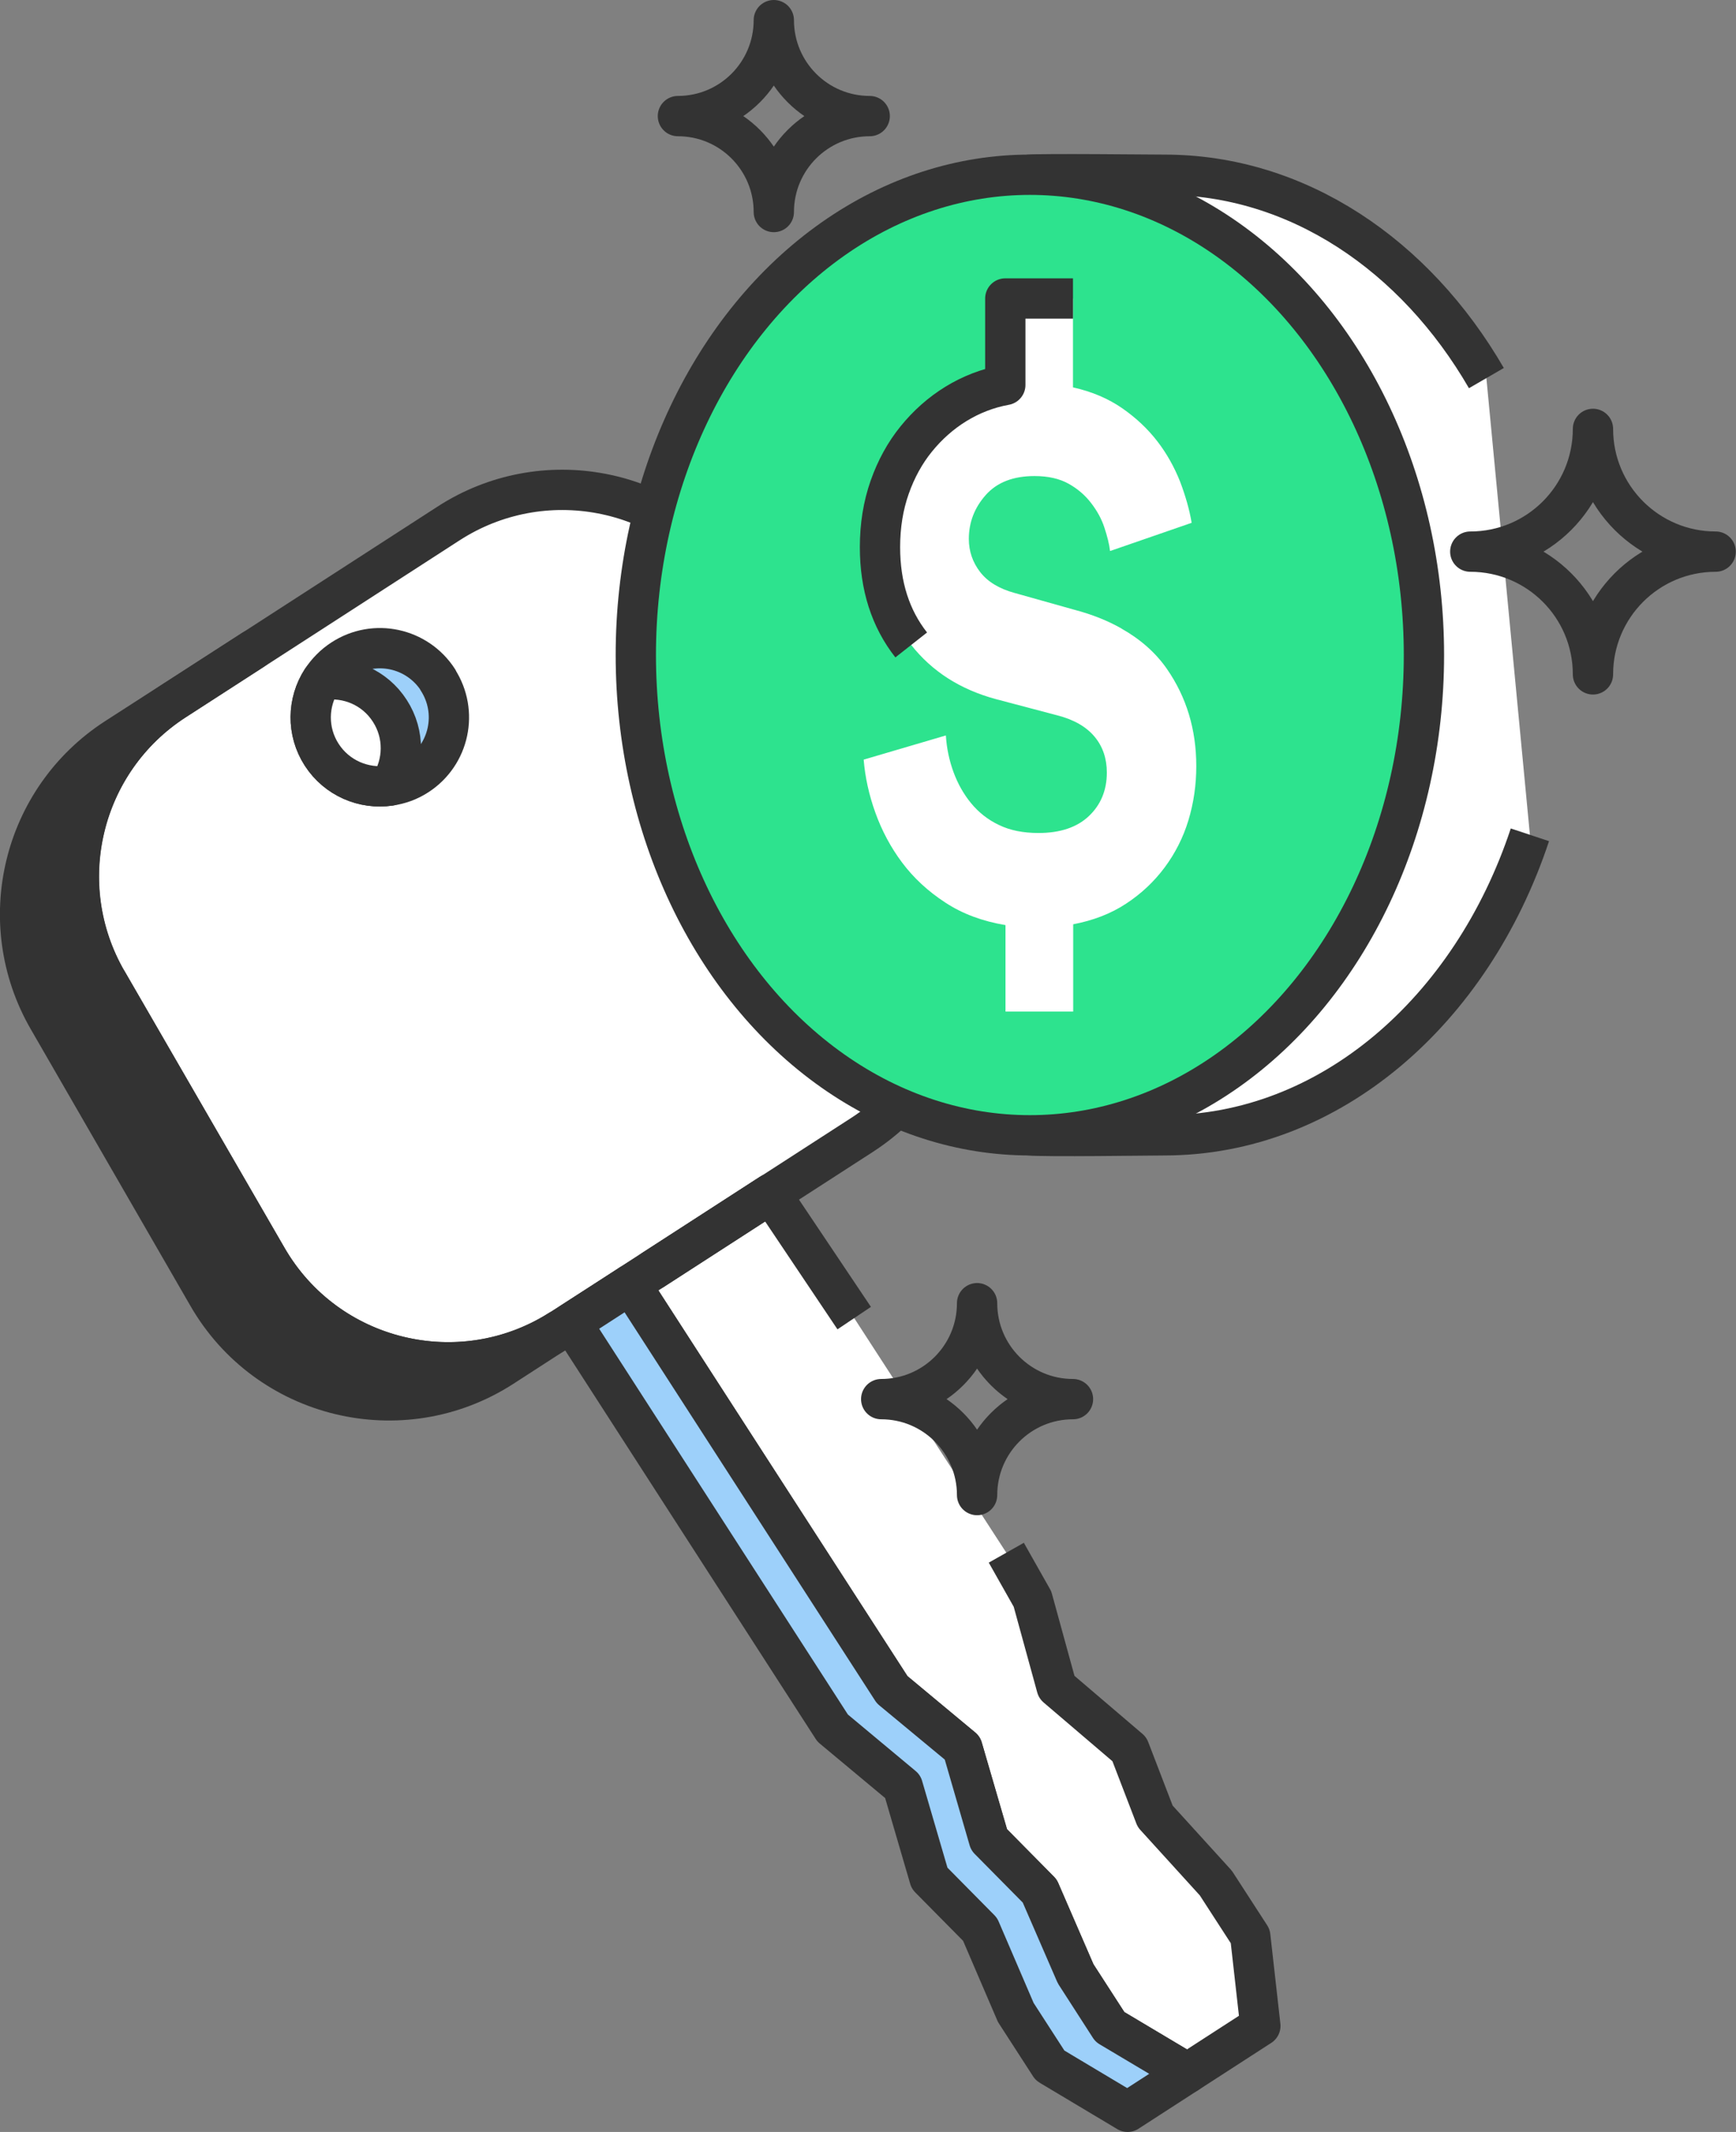 <?xml version="1.0" encoding="UTF-8"?>
<svg id="Layer_2" data-name="Layer 2" xmlns="http://www.w3.org/2000/svg" viewBox="0 0 86.17 105.78">
  <rect x="0" y="0" width="86.17" height="105.78" fill="#808080" stroke="none"/>
  <defs>
    <style>
      .cls-1, .cls-2 {
        fill: #fff;
      }

      .cls-2, .cls-3, .cls-4, .cls-5, .cls-6 {
        stroke: #333;
        stroke-linejoin: round;
        stroke-width: 2px;
      }

      .cls-3 {
        fill: #2de38e;
      }

      .cls-4 {
        fill: #9dd0fa;
      }

      .cls-5 {
        fill: #333;
      }

      .cls-6 {
        fill: none;
      }
    </style>
  </defs>
  <g id="Layer_1-2" data-name="Layer 1">
    <g>
      <g>
        <g>
          <path class="cls-2" d="m42.79,56.31l-14.9,9.62c-4.99,3.22-11.67,1.62-14.64-3.53l-7.93-13.71c-2.78-4.8-1.3-10.93,3.36-13.94l13.59-8.78c4.66-3.01,10.86-1.83,14.09,2.67l9.24,12.87c3.47,4.83,2.19,11.57-2.81,14.8Z"/>
          <polyline class="cls-2" points="42.4 65.4 38.26 59.23 31.3 63.73 44.29 83.83 47.77 86.73 49.1 91.28 51.61 93.82 53.39 97.93 55.1 100.57 58.94 102.86 62.56 100.52 62.06 96.07 60.35 93.43 57.34 90.12 56.06 86.79 52.45 83.71 51.25 79.34 49.95 77.04"/>
          <path class="cls-6" d="m31.3,63.73l-3.41,2.2s-.09.06-.15.09l3.55-2.28Z"/>
          <polygon class="cls-6" points="38.26 59.23 38.27 59.23 32.41 63.01 38.26 59.23"/>
          <path class="cls-5" d="m5.32,48.69l7.93,13.71c2.94,5.1,9.52,6.72,14.49,3.61l-2.8,1.81c-4.99,3.22-11.67,1.61-14.63-3.54l-7.92-13.72c-2.77-4.8-1.29-10.93,3.37-13.94l6.8-4.38-3.89,2.51c-4.66,3.01-6.14,9.14-3.36,13.94Z"/>
          <polygon class="cls-4" points="58.94 102.86 55.97 104.78 52.12 102.48 50.42 99.85 48.65 95.73 46.14 93.19 44.81 88.64 41.33 85.74 28.36 65.63 31.3 63.73 44.28 83.84 47.77 86.73 49.09 91.28 51.61 93.83 53.39 97.93 55.09 100.57 58.94 102.86"/>
        </g>
        <path class="cls-4" d="m21.73,33.73c1.03,1.59.58,3.71-1.01,4.74-.43.28-.89.44-1.37.51-1.29.19-2.63-.37-3.38-1.53s-.71-2.61,0-3.71c.26-.4.61-.76,1.03-1.03,1.59-1.03,3.71-.57,4.74,1.02Z"/>
        <path class="cls-2" d="m19.35,35.27c.75,1.16.71,2.61,0,3.71-1.29.19-2.63-.37-3.38-1.53s-.71-2.61,0-3.71c1.29-.19,2.63.36,3.38,1.53Z"/>
        <path class="cls-6" d="m43.74,69.42c2.63,0,4.76-2.13,4.76-4.76,0,2.63,2.13,4.76,4.76,4.76-2.63,0-4.76,2.13-4.76,4.76,0-2.63-2.13-4.76-4.76-4.76Z"/>
      </g>
      <g>
        <path class="cls-2" d="m73.78,18.76c-3.54-6.11-9.38-10.09-15.99-10.09-.56,0-6.12-.06-6.67,0-10.03,1.03-12.9,11.35-12.9,23.83s3.03,22.61,12.9,23.83c.66.08,5.99,0,6.67,0,8.21,0,15.25-6.17,18.15-14.91"/>
        <ellipse class="cls-3" cx="51.12" cy="32.5" rx="19.56" ry="23.83"/>
        <path class="cls-1" d="m55.67,31.19c.94.53,1.7,1.2,2.26,2.01.96,1.39,1.45,2.99,1.45,4.81,0,.94-.13,1.83-.39,2.69-.26.86-.66,1.64-1.18,2.34-.53.71-1.17,1.31-1.92,1.8-.76.5-1.63.83-2.62,1.02v4.33h-3.36v-4.29c-1.14-.19-2.14-.56-2.99-1.12-.86-.56-1.57-1.22-2.14-1.98s-1.01-1.59-1.33-2.48-.51-1.77-.58-2.63l4.08-1.2c.04.64.17,1.25.38,1.82s.5,1.09.87,1.54c.37.45.83.82,1.38,1.08.55.27,1.21.4,1.97.4,1.07,0,1.91-.28,2.5-.84.59-.56.89-1.28.89-2.16,0-.69-.2-1.29-.61-1.78-.41-.49-1.03-.85-1.86-1.06l-3.03-.8c-1.78-.48-3.18-1.38-4.21-2.69-1.03-1.31-1.55-2.93-1.55-4.85,0-1.07.16-2.06.48-2.97.32-.91.76-1.71,1.32-2.4.56-.69,1.22-1.28,1.97-1.74s1.57-.78,2.45-.94v-4.29h3.36v4.41c.94.21,1.76.56,2.45,1.04.69.48,1.27,1.03,1.74,1.64.47.61.84,1.28,1.12,1.98.27.71.47,1.4.58,2.06l-4.05,1.4c-.04-.35-.14-.73-.28-1.16-.14-.43-.36-.83-.66-1.22s-.67-.71-1.12-.96c-.45-.25-1.01-.38-1.69-.38-1.05,0-1.86.31-2.42.94-.56.63-.84,1.36-.84,2.18,0,.61.19,1.16.56,1.64.37.48.94.83,1.71,1.04l2.99.84c.87.23,1.64.54,2.31.92h0Z"/>
        <path class="cls-6" d="m72.98,27.37c3.37,0,6.09-2.73,6.09-6.09,0,3.37,2.73,6.09,6.09,6.09-3.37,0-6.09,2.73-6.09,6.09,0-3.37-2.73-6.09-6.09-6.09Z"/>
        <path class="cls-6" d="m33.65,5.76c2.63,0,4.76-2.13,4.76-4.76,0,2.63,2.13,4.76,4.76,4.76-2.63,0-4.76,2.13-4.76,4.76,0-2.63-2.13-4.76-4.76-4.76Z"/>
        <path class="cls-6" d="m45.23,32c-1.03-1.31-1.55-2.93-1.55-4.85,0-1.07.16-2.06.48-2.97.32-.91.76-1.71,1.32-2.4.56-.69,1.22-1.28,1.97-1.74s1.57-.78,2.45-.94v-4.29h3.36"/>
      </g>
    </g>
  </g>
</svg>